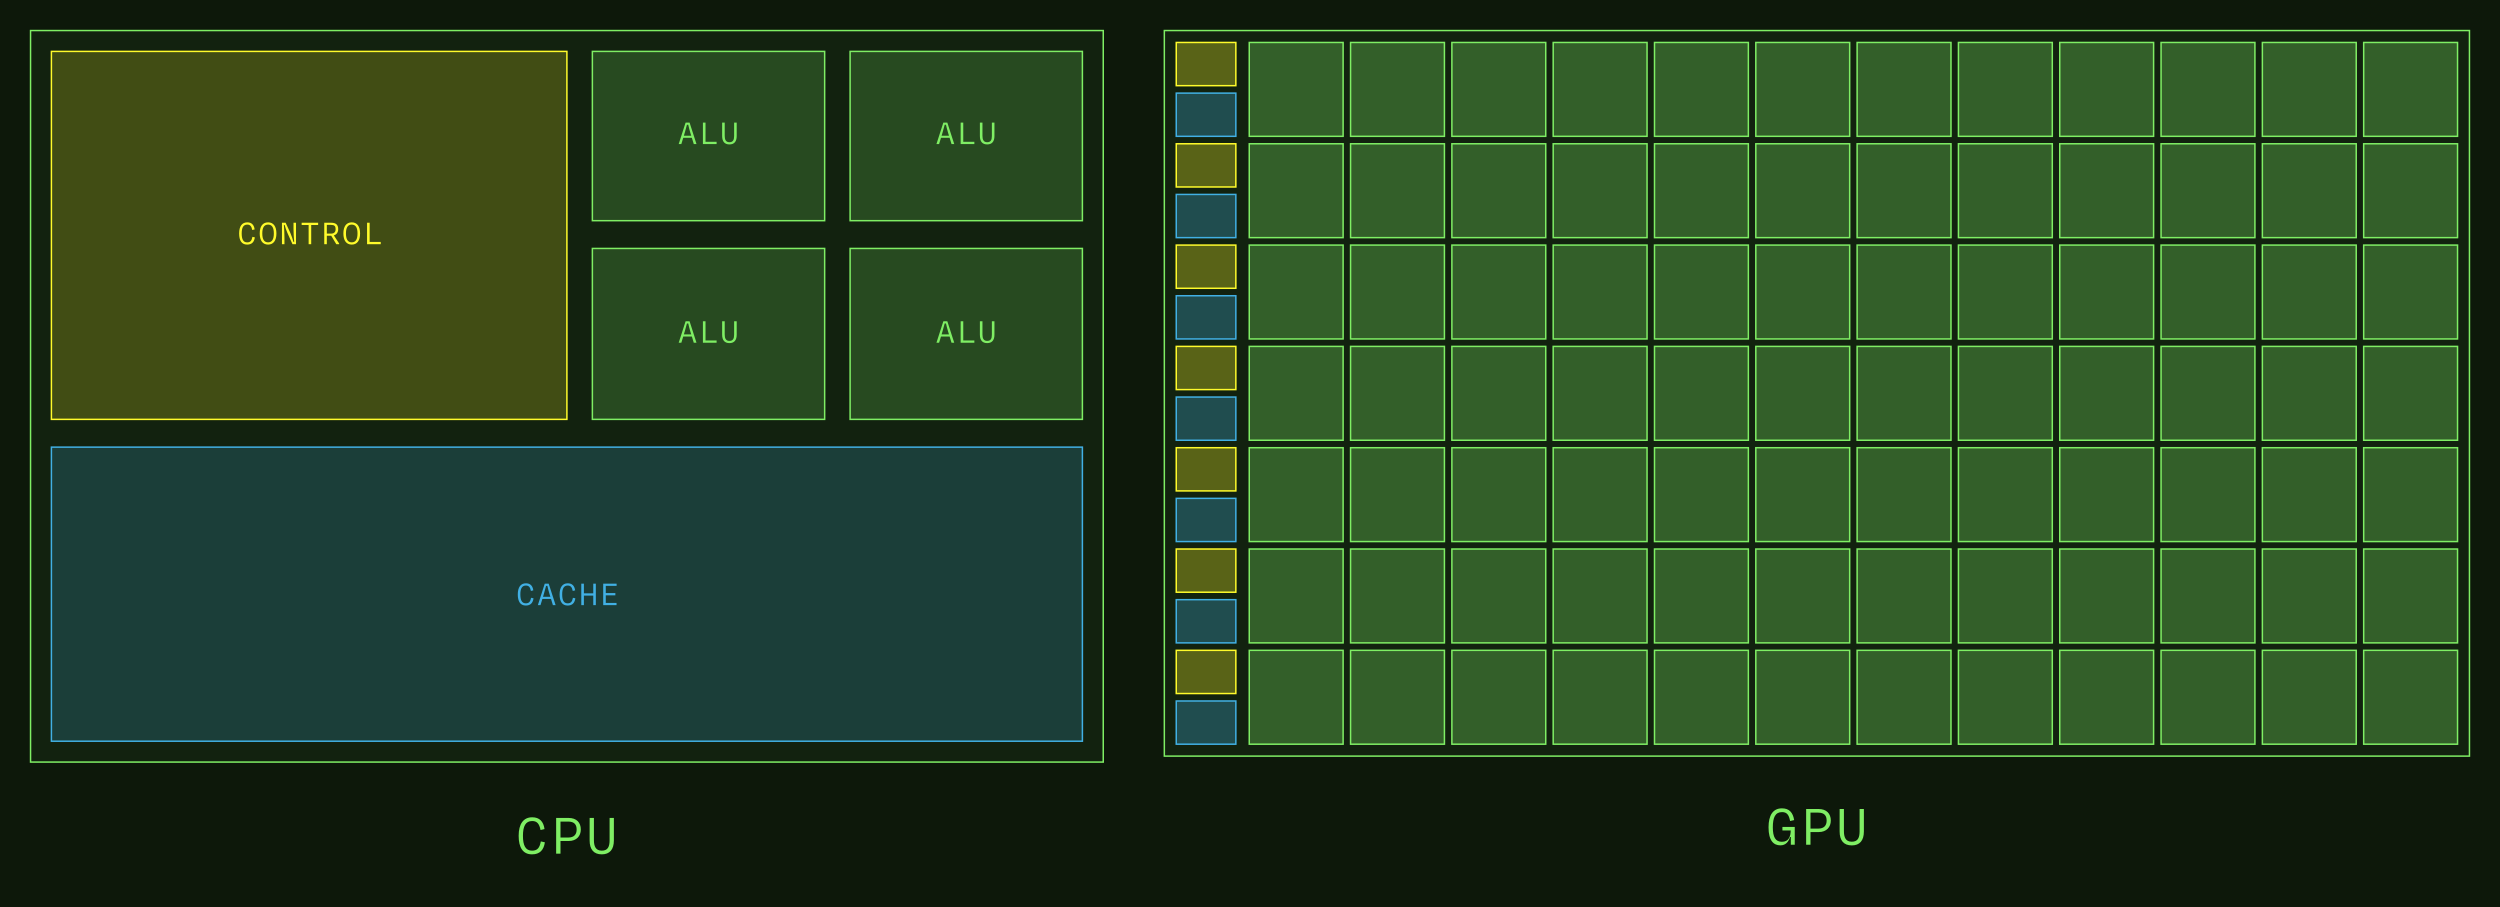 <svg width="1678" height="609" viewBox="0 0 1678 609" fill="none" xmlns="http://www.w3.org/2000/svg">
<rect width="1678" height="609" fill="#0D180A"/>
<rect x="20.5" y="20.5" width="720" height="491" fill="#7FEE64" fill-opacity="0.05"/>
<rect x="20.5" y="20.5" width="720" height="491" stroke="#7FEE64"/>
<rect x="34.5" y="34.5" width="346.003" height="246.981" fill="#FFFB2B" fill-opacity="0.2" stroke="#FFFB2B"/>
<rect x="34.5" y="300.115" width="692" height="197.385" fill="#41B0E4" fill-opacity="0.2" stroke="#41B0E4"/>
<rect x="397.596" y="34.5" width="155.906" height="113.622" fill="#7FEE64" fill-opacity="0.2" stroke="#7FEE64"/>
<rect x="570.594" y="34.5" width="155.906" height="113.622" fill="#7FEE64" fill-opacity="0.2" stroke="#7FEE64"/>
<rect x="397.596" y="166.756" width="155.906" height="114.724" fill="#7FEE64" fill-opacity="0.2" stroke="#7FEE64"/>
<rect x="570.594" y="166.756" width="155.906" height="114.724" fill="#7FEE64" fill-opacity="0.2" stroke="#7FEE64"/>
<path d="M160.5 156.707C160.5 151.931 162.396 149.243 165.972 149.243C168.876 149.243 170.508 150.923 170.916 153.995L169.308 154.379C168.828 151.835 167.892 150.755 165.948 150.755C163.212 150.755 162.228 152.939 162.228 156.707C162.228 160.571 163.236 162.683 165.9 162.683C168.06 162.683 168.948 161.555 169.428 158.963L171.06 159.323C170.604 162.443 169.02 164.171 165.876 164.171C162.228 164.171 160.5 161.483 160.5 156.707ZM174.323 156.683C174.323 151.907 176.339 149.243 179.939 149.243C183.515 149.243 185.531 151.907 185.531 156.683C185.531 161.483 183.515 164.171 179.939 164.171C176.339 164.171 174.323 161.483 174.323 156.683ZM176.051 156.683C176.051 160.691 177.323 162.659 179.939 162.659C182.531 162.659 183.803 160.691 183.803 156.683C183.803 152.699 182.531 150.755 179.939 150.755C177.323 150.755 176.051 152.699 176.051 156.683ZM189.25 163.907V149.507H191.722L194.842 156.275C195.754 158.339 196.546 160.763 196.954 162.371L197.458 162.347C197.242 160.091 197.002 156.419 197.002 153.611V149.507H198.682V163.907H196.306L192.85 156.203C192.154 154.595 191.506 152.627 191.026 150.971L190.546 150.995C190.738 153.419 190.93 157.091 190.93 159.803V163.907H189.25ZM207.153 163.907V151.019H202.473V149.507H213.537V151.019H208.881V163.907H207.153ZM217.64 163.907V149.507H222.368C225.608 149.507 227 151.019 227 153.755C227 155.963 225.968 157.451 224.072 158.003L227.624 163.427V163.907H225.728L222.32 158.219H219.368V163.907H217.64ZM219.368 156.803H222.2C224.192 156.803 225.272 155.819 225.272 153.779C225.272 151.811 224.504 150.947 222.176 150.947H219.368V156.803ZM230.479 156.683C230.479 151.907 232.495 149.243 236.095 149.243C239.671 149.243 241.687 151.907 241.687 156.683C241.687 161.483 239.671 164.171 236.095 164.171C232.495 164.171 230.479 161.483 230.479 156.683ZM232.207 156.683C232.207 160.691 233.479 162.659 236.095 162.659C238.687 162.659 239.959 160.691 239.959 156.683C239.959 152.699 238.687 150.755 236.095 150.755C233.479 150.755 232.207 152.699 232.207 156.683ZM246.366 163.907V149.507H248.118V162.395H255.558V163.907H246.366Z" fill="#FFFB2B"/>
<path d="M347.537 398.973C347.537 394.197 349.433 391.509 353.009 391.509C355.913 391.509 357.545 393.189 357.953 396.261L356.345 396.645C355.865 394.101 354.929 393.021 352.985 393.021C350.249 393.021 349.265 395.205 349.265 398.973C349.265 402.837 350.273 404.949 352.937 404.949C355.097 404.949 355.985 403.821 356.465 401.229L358.097 401.589C357.641 404.709 356.057 406.437 352.913 406.437C349.265 406.437 347.537 403.749 347.537 398.973ZM361 406.173L365.632 391.773H368.296L372.928 406.173H371.104L369.832 401.997H364.048L362.776 406.173H361ZM364.456 400.581H369.4L368.824 398.685C368.272 396.933 367.744 394.797 367.408 393.237H366.52C366.112 394.821 365.56 396.909 365.032 398.685L364.456 400.581ZM375.615 398.973C375.615 394.197 377.511 391.509 381.087 391.509C383.991 391.509 385.623 393.189 386.031 396.261L384.423 396.645C383.943 394.101 383.007 393.021 381.063 393.021C378.327 393.021 377.343 395.205 377.343 398.973C377.343 402.837 378.351 404.949 381.015 404.949C383.175 404.949 384.063 403.821 384.543 401.229L386.175 401.589C385.719 404.709 384.135 406.437 380.991 406.437C377.343 406.437 375.615 403.749 375.615 398.973ZM390.158 406.173V391.773H391.91V398.253H398.198V391.773H399.926V406.173H398.198V399.765H391.91V406.173H390.158ZM404.87 406.173V391.773H413.87V393.237H406.598V398.085H413.03V399.573H406.598V404.709H413.822V406.173H404.87Z" fill="#41B0E4"/>
<path d="M455.546 96.677L460.178 82.277H462.842L467.474 96.677H465.65L464.378 92.501H458.594L457.322 96.677H455.546ZM459.002 91.085H463.946L463.37 89.189C462.818 87.437 462.29 85.301 461.954 83.741H461.066C460.658 85.325 460.106 87.413 459.578 89.189L459.002 91.085ZM471.793 96.677V82.277H473.545V95.165H480.985V96.677H471.793ZM489.6 96.941C486.384 96.941 484.704 94.997 484.704 91.325V82.277H486.432V91.181C486.432 93.629 487.104 95.453 489.6 95.453C491.976 95.453 492.744 93.941 492.744 91.301V82.277H494.472V91.325C494.472 94.997 492.792 96.941 489.6 96.941Z" fill="#7FEE64"/>
<path d="M628.545 96.677L633.177 82.277H635.841L640.473 96.677H638.649L637.377 92.501H631.593L630.321 96.677H628.545ZM632.001 91.085H636.945L636.369 89.189C635.817 87.437 635.289 85.301 634.953 83.741H634.065C633.657 85.325 633.105 87.413 632.577 89.189L632.001 91.085ZM644.792 96.677V82.277H646.544V95.165H653.984V96.677H644.792ZM662.599 96.941C659.383 96.941 657.703 94.997 657.703 91.325V82.277H659.431V91.181C659.431 93.629 660.103 95.453 662.599 95.453C664.975 95.453 665.743 93.941 665.743 91.301V82.277H667.471V91.325C667.471 94.997 665.791 96.941 662.599 96.941Z" fill="#7FEE64"/>
<path d="M628.545 230.036L633.177 215.636H635.841L640.473 230.036H638.649L637.377 225.86H631.593L630.321 230.036H628.545ZM632.001 224.444H636.945L636.369 222.548C635.817 220.796 635.289 218.66 634.953 217.1H634.065C633.657 218.684 633.105 220.772 632.577 222.548L632.001 224.444ZM644.792 230.036V215.636H646.544V228.524H653.984V230.036H644.792ZM662.599 230.3C659.383 230.3 657.703 228.356 657.703 224.684V215.636H659.431V224.54C659.431 226.988 660.103 228.812 662.599 228.812C664.975 228.812 665.743 227.3 665.743 224.66V215.636H667.471V224.684C667.471 228.356 665.791 230.3 662.599 230.3Z" fill="#7FEE64"/>
<path d="M455.546 230.036L460.178 215.636H462.842L467.474 230.036H465.65L464.378 225.86H458.594L457.322 230.036H455.546ZM459.002 224.444H463.946L463.37 222.548C462.818 220.796 462.29 218.66 461.954 217.1H461.066C460.658 218.684 460.106 220.772 459.578 222.548L459.002 224.444ZM471.793 230.036V215.636H473.545V228.524H480.985V230.036H471.793ZM489.6 230.3C486.384 230.3 484.704 228.356 484.704 224.684V215.636H486.432V224.54C486.432 226.988 487.104 228.812 489.6 228.812C491.976 228.812 492.744 227.3 492.744 224.66V215.636H494.472V224.684C494.472 228.356 492.792 230.3 489.6 230.3Z" fill="#7FEE64"/>
<path d="M348.122 561C348.122 553.04 351.282 548.56 357.242 548.56C362.082 548.56 364.802 551.36 365.482 556.48L362.802 557.12C362.002 552.88 360.442 551.08 357.202 551.08C352.642 551.08 351.002 554.72 351.002 561C351.002 567.44 352.682 570.96 357.122 570.96C360.722 570.96 362.202 569.08 363.002 564.76L365.722 565.36C364.962 570.56 362.322 573.44 357.082 573.44C351.002 573.44 348.122 568.96 348.122 561ZM373.281 573V549H381.641C387.001 549 389.841 552.12 389.841 556.76C389.841 561.16 386.961 564.48 381.721 564.48H376.201V573H373.281ZM376.201 562.16H381.401C385.361 562.16 387.041 560 387.041 556.8C387.041 553.6 385.601 551.44 381.361 551.44H376.201V562.16ZM403.919 573.44C398.559 573.44 395.759 570.2 395.759 564.08V549H398.639V563.84C398.639 567.92 399.759 570.96 403.919 570.96C407.879 570.96 409.159 568.44 409.159 564.04V549H412.039V564.08C412.039 570.2 409.239 573.44 403.919 573.44Z" fill="#7FEE64"/>
<rect x="781.5" y="20.5" width="876" height="487" fill="#7FEE64" fill-opacity="0.05"/>
<rect x="781.5" y="20.5" width="876" height="487" stroke="#7FEE64"/>
<rect x="789.5" y="28.5" width="40" height="29" fill="#FFFB2B" fill-opacity="0.3" stroke="#FFFB2B"/>
<rect x="789.5" y="62.5" width="40" height="29" fill="#41B0E4" fill-opacity="0.3" stroke="#41B0E4"/>
<rect x="789.5" y="96.5" width="40" height="29" fill="#FFFB2B" fill-opacity="0.3" stroke="#FFFB2B"/>
<rect x="789.5" y="130.5" width="40" height="29" fill="#41B0E4" fill-opacity="0.3" stroke="#41B0E4"/>
<rect x="789.5" y="164.5" width="40" height="29" fill="#FFFB2B" fill-opacity="0.3" stroke="#FFFB2B"/>
<rect x="789.5" y="198.5" width="40" height="29" fill="#41B0E4" fill-opacity="0.3" stroke="#41B0E4"/>
<rect x="789.5" y="232.5" width="40" height="29" fill="#FFFB2B" fill-opacity="0.3" stroke="#FFFB2B"/>
<rect x="789.5" y="266.5" width="40" height="29" fill="#41B0E4" fill-opacity="0.3" stroke="#41B0E4"/>
<rect x="789.5" y="300.5" width="40" height="29" fill="#FFFB2B" fill-opacity="0.3" stroke="#FFFB2B"/>
<rect x="789.5" y="334.5" width="40" height="29" fill="#41B0E4" fill-opacity="0.3" stroke="#41B0E4"/>
<rect x="789.5" y="368.5" width="40" height="29" fill="#FFFB2B" fill-opacity="0.3" stroke="#FFFB2B"/>
<rect x="789.5" y="402.5" width="40" height="29" fill="#41B0E4" fill-opacity="0.3" stroke="#41B0E4"/>
<rect x="789.5" y="436.5" width="40" height="29" fill="#FFFB2B" fill-opacity="0.3" stroke="#FFFB2B"/>
<rect x="789.5" y="470.5" width="40" height="29" fill="#41B0E4" fill-opacity="0.3" stroke="#41B0E4"/>
<rect x="838.5" y="28.5" width="63" height="63" fill="#7FEE64" fill-opacity="0.3" stroke="#7FEE64"/>
<rect x="906.5" y="28.5" width="63" height="63" fill="#7FEE64" fill-opacity="0.3" stroke="#7FEE64"/>
<rect x="974.5" y="28.5" width="63" height="63" fill="#7FEE64" fill-opacity="0.3" stroke="#7FEE64"/>
<rect x="1042.5" y="28.5" width="63" height="63" fill="#7FEE64" fill-opacity="0.3" stroke="#7FEE64"/>
<rect x="1110.5" y="28.5" width="63" height="63" fill="#7FEE64" fill-opacity="0.3" stroke="#7FEE64"/>
<rect x="1178.5" y="28.5" width="63" height="63" fill="#7FEE64" fill-opacity="0.3" stroke="#7FEE64"/>
<rect x="1246.5" y="28.5" width="63" height="63" fill="#7FEE64" fill-opacity="0.3" stroke="#7FEE64"/>
<rect x="1314.5" y="28.5" width="63" height="63" fill="#7FEE64" fill-opacity="0.3" stroke="#7FEE64"/>
<rect x="1382.5" y="28.5" width="63" height="63" fill="#7FEE64" fill-opacity="0.3" stroke="#7FEE64"/>
<rect x="1450.5" y="28.5" width="63" height="63" fill="#7FEE64" fill-opacity="0.3" stroke="#7FEE64"/>
<rect x="1518.5" y="28.5" width="63" height="63" fill="#7FEE64" fill-opacity="0.3" stroke="#7FEE64"/>
<rect x="1586.5" y="28.5" width="63" height="63" fill="#7FEE64" fill-opacity="0.3" stroke="#7FEE64"/>
<rect x="838.5" y="96.5" width="63" height="63" fill="#7FEE64" fill-opacity="0.3" stroke="#7FEE64"/>
<rect x="906.5" y="96.5" width="63" height="63" fill="#7FEE64" fill-opacity="0.3" stroke="#7FEE64"/>
<rect x="974.5" y="96.5" width="63" height="63" fill="#7FEE64" fill-opacity="0.3" stroke="#7FEE64"/>
<rect x="1042.5" y="96.5" width="63" height="63" fill="#7FEE64" fill-opacity="0.3" stroke="#7FEE64"/>
<rect x="1110.5" y="96.5" width="63" height="63" fill="#7FEE64" fill-opacity="0.3" stroke="#7FEE64"/>
<rect x="1178.5" y="96.5" width="63" height="63" fill="#7FEE64" fill-opacity="0.3" stroke="#7FEE64"/>
<rect x="1246.5" y="96.5" width="63" height="63" fill="#7FEE64" fill-opacity="0.3" stroke="#7FEE64"/>
<rect x="1314.5" y="96.5" width="63" height="63" fill="#7FEE64" fill-opacity="0.3" stroke="#7FEE64"/>
<rect x="1382.5" y="96.5" width="63" height="63" fill="#7FEE64" fill-opacity="0.3" stroke="#7FEE64"/>
<rect x="1450.5" y="96.5" width="63" height="63" fill="#7FEE64" fill-opacity="0.3" stroke="#7FEE64"/>
<rect x="1518.5" y="96.5" width="63" height="63" fill="#7FEE64" fill-opacity="0.3" stroke="#7FEE64"/>
<rect x="1586.5" y="96.5" width="63" height="63" fill="#7FEE64" fill-opacity="0.3" stroke="#7FEE64"/>
<rect x="838.5" y="164.5" width="63" height="63" fill="#7FEE64" fill-opacity="0.3" stroke="#7FEE64"/>
<rect x="906.5" y="164.5" width="63" height="63" fill="#7FEE64" fill-opacity="0.3" stroke="#7FEE64"/>
<rect x="974.5" y="164.5" width="63" height="63" fill="#7FEE64" fill-opacity="0.3" stroke="#7FEE64"/>
<rect x="1042.5" y="164.5" width="63" height="63" fill="#7FEE64" fill-opacity="0.3" stroke="#7FEE64"/>
<rect x="1110.5" y="164.5" width="63" height="63" fill="#7FEE64" fill-opacity="0.3" stroke="#7FEE64"/>
<rect x="1178.5" y="164.5" width="63" height="63" fill="#7FEE64" fill-opacity="0.3" stroke="#7FEE64"/>
<rect x="1246.5" y="164.5" width="63" height="63" fill="#7FEE64" fill-opacity="0.3" stroke="#7FEE64"/>
<rect x="1314.5" y="164.5" width="63" height="63" fill="#7FEE64" fill-opacity="0.3" stroke="#7FEE64"/>
<rect x="1382.5" y="164.5" width="63" height="63" fill="#7FEE64" fill-opacity="0.3" stroke="#7FEE64"/>
<rect x="1450.5" y="164.5" width="63" height="63" fill="#7FEE64" fill-opacity="0.3" stroke="#7FEE64"/>
<rect x="1518.5" y="164.5" width="63" height="63" fill="#7FEE64" fill-opacity="0.3" stroke="#7FEE64"/>
<rect x="1586.5" y="164.5" width="63" height="63" fill="#7FEE64" fill-opacity="0.3" stroke="#7FEE64"/>
<rect x="838.5" y="232.5" width="63" height="63" fill="#7FEE64" fill-opacity="0.3" stroke="#7FEE64"/>
<rect x="906.5" y="232.5" width="63" height="63" fill="#7FEE64" fill-opacity="0.3" stroke="#7FEE64"/>
<rect x="974.5" y="232.5" width="63" height="63" fill="#7FEE64" fill-opacity="0.3" stroke="#7FEE64"/>
<rect x="1042.5" y="232.5" width="63" height="63" fill="#7FEE64" fill-opacity="0.3" stroke="#7FEE64"/>
<rect x="1110.5" y="232.5" width="63" height="63" fill="#7FEE64" fill-opacity="0.3" stroke="#7FEE64"/>
<rect x="1178.5" y="232.5" width="63" height="63" fill="#7FEE64" fill-opacity="0.3" stroke="#7FEE64"/>
<rect x="1246.5" y="232.5" width="63" height="63" fill="#7FEE64" fill-opacity="0.3" stroke="#7FEE64"/>
<rect x="1314.5" y="232.5" width="63" height="63" fill="#7FEE64" fill-opacity="0.3" stroke="#7FEE64"/>
<rect x="1382.5" y="232.5" width="63" height="63" fill="#7FEE64" fill-opacity="0.3" stroke="#7FEE64"/>
<rect x="1450.5" y="232.5" width="63" height="63" fill="#7FEE64" fill-opacity="0.3" stroke="#7FEE64"/>
<rect x="1518.5" y="232.5" width="63" height="63" fill="#7FEE64" fill-opacity="0.3" stroke="#7FEE64"/>
<rect x="1586.5" y="232.5" width="63" height="63" fill="#7FEE64" fill-opacity="0.3" stroke="#7FEE64"/>
<rect x="838.5" y="300.5" width="63" height="63" fill="#7FEE64" fill-opacity="0.3" stroke="#7FEE64"/>
<rect x="906.5" y="300.5" width="63" height="63" fill="#7FEE64" fill-opacity="0.3" stroke="#7FEE64"/>
<rect x="974.5" y="300.5" width="63" height="63" fill="#7FEE64" fill-opacity="0.3" stroke="#7FEE64"/>
<rect x="1042.5" y="300.5" width="63" height="63" fill="#7FEE64" fill-opacity="0.3" stroke="#7FEE64"/>
<rect x="1110.5" y="300.5" width="63" height="63" fill="#7FEE64" fill-opacity="0.3" stroke="#7FEE64"/>
<rect x="1178.5" y="300.5" width="63" height="63" fill="#7FEE64" fill-opacity="0.3" stroke="#7FEE64"/>
<rect x="1246.5" y="300.5" width="63" height="63" fill="#7FEE64" fill-opacity="0.3" stroke="#7FEE64"/>
<rect x="1314.5" y="300.5" width="63" height="63" fill="#7FEE64" fill-opacity="0.3" stroke="#7FEE64"/>
<rect x="1382.5" y="300.5" width="63" height="63" fill="#7FEE64" fill-opacity="0.3" stroke="#7FEE64"/>
<rect x="1450.5" y="300.5" width="63" height="63" fill="#7FEE64" fill-opacity="0.3" stroke="#7FEE64"/>
<rect x="1518.5" y="300.5" width="63" height="63" fill="#7FEE64" fill-opacity="0.3" stroke="#7FEE64"/>
<rect x="1586.5" y="300.5" width="63" height="63" fill="#7FEE64" fill-opacity="0.3" stroke="#7FEE64"/>
<rect x="838.5" y="368.5" width="63" height="63" fill="#7FEE64" fill-opacity="0.3" stroke="#7FEE64"/>
<rect x="906.5" y="368.5" width="63" height="63" fill="#7FEE64" fill-opacity="0.3" stroke="#7FEE64"/>
<rect x="974.5" y="368.5" width="63" height="63" fill="#7FEE64" fill-opacity="0.3" stroke="#7FEE64"/>
<rect x="1042.5" y="368.5" width="63" height="63" fill="#7FEE64" fill-opacity="0.3" stroke="#7FEE64"/>
<rect x="1110.5" y="368.5" width="63" height="63" fill="#7FEE64" fill-opacity="0.3" stroke="#7FEE64"/>
<rect x="1178.5" y="368.5" width="63" height="63" fill="#7FEE64" fill-opacity="0.3" stroke="#7FEE64"/>
<rect x="1246.5" y="368.5" width="63" height="63" fill="#7FEE64" fill-opacity="0.3" stroke="#7FEE64"/>
<rect x="1314.5" y="368.5" width="63" height="63" fill="#7FEE64" fill-opacity="0.3" stroke="#7FEE64"/>
<rect x="1382.5" y="368.5" width="63" height="63" fill="#7FEE64" fill-opacity="0.3" stroke="#7FEE64"/>
<rect x="1450.5" y="368.5" width="63" height="63" fill="#7FEE64" fill-opacity="0.3" stroke="#7FEE64"/>
<rect x="1518.5" y="368.5" width="63" height="63" fill="#7FEE64" fill-opacity="0.3" stroke="#7FEE64"/>
<rect x="1586.5" y="368.5" width="63" height="63" fill="#7FEE64" fill-opacity="0.3" stroke="#7FEE64"/>
<rect x="838.5" y="436.5" width="63" height="63" fill="#7FEE64" fill-opacity="0.3" stroke="#7FEE64"/>
<rect x="906.5" y="436.5" width="63" height="63" fill="#7FEE64" fill-opacity="0.3" stroke="#7FEE64"/>
<rect x="974.5" y="436.5" width="63" height="63" fill="#7FEE64" fill-opacity="0.3" stroke="#7FEE64"/>
<rect x="1042.5" y="436.5" width="63" height="63" fill="#7FEE64" fill-opacity="0.3" stroke="#7FEE64"/>
<rect x="1110.5" y="436.5" width="63" height="63" fill="#7FEE64" fill-opacity="0.3" stroke="#7FEE64"/>
<rect x="1178.5" y="436.5" width="63" height="63" fill="#7FEE64" fill-opacity="0.3" stroke="#7FEE64"/>
<rect x="1246.5" y="436.5" width="63" height="63" fill="#7FEE64" fill-opacity="0.3" stroke="#7FEE64"/>
<rect x="1314.5" y="436.5" width="63" height="63" fill="#7FEE64" fill-opacity="0.3" stroke="#7FEE64"/>
<rect x="1382.5" y="436.5" width="63" height="63" fill="#7FEE64" fill-opacity="0.3" stroke="#7FEE64"/>
<rect x="1450.5" y="436.5" width="63" height="63" fill="#7FEE64" fill-opacity="0.3" stroke="#7FEE64"/>
<rect x="1518.5" y="436.5" width="63" height="63" fill="#7FEE64" fill-opacity="0.3" stroke="#7FEE64"/>
<rect x="1586.5" y="436.5" width="63" height="63" fill="#7FEE64" fill-opacity="0.3" stroke="#7FEE64"/>
<path d="M1195 567.4C1190.52 567.4 1187.04 564.36 1187.04 555.28C1187.04 547.2 1190 542.56 1196.04 542.56C1200.96 542.56 1203.4 545.36 1204.24 550.44L1201.52 551.08C1200.76 546.88 1199.28 545.08 1196.12 545.08C1191.52 545.08 1189.92 548.72 1189.92 555.28C1189.92 561.92 1191.72 565 1196 565C1200.72 565 1201.88 561.32 1201.92 557.4H1196.36V555.04H1204.64V567H1202V561.8H1201.52C1200.52 564.84 1198.68 567.4 1195 567.4ZM1212.28 567V543H1220.64C1226 543 1228.84 546.12 1228.84 550.76C1228.84 555.16 1225.96 558.48 1220.72 558.48H1215.2V567H1212.28ZM1215.2 556.16H1220.4C1224.36 556.16 1226.04 554 1226.04 550.8C1226.04 547.6 1224.6 545.44 1220.36 545.44H1215.2V556.16ZM1242.92 567.44C1237.56 567.44 1234.76 564.2 1234.76 558.08V543H1237.64V557.84C1237.64 561.92 1238.76 564.96 1242.92 564.96C1246.88 564.96 1248.16 562.44 1248.16 558.04V543H1251.04V558.08C1251.04 564.2 1248.24 567.44 1242.92 567.44Z" fill="#7FEE64"/>
</svg>
